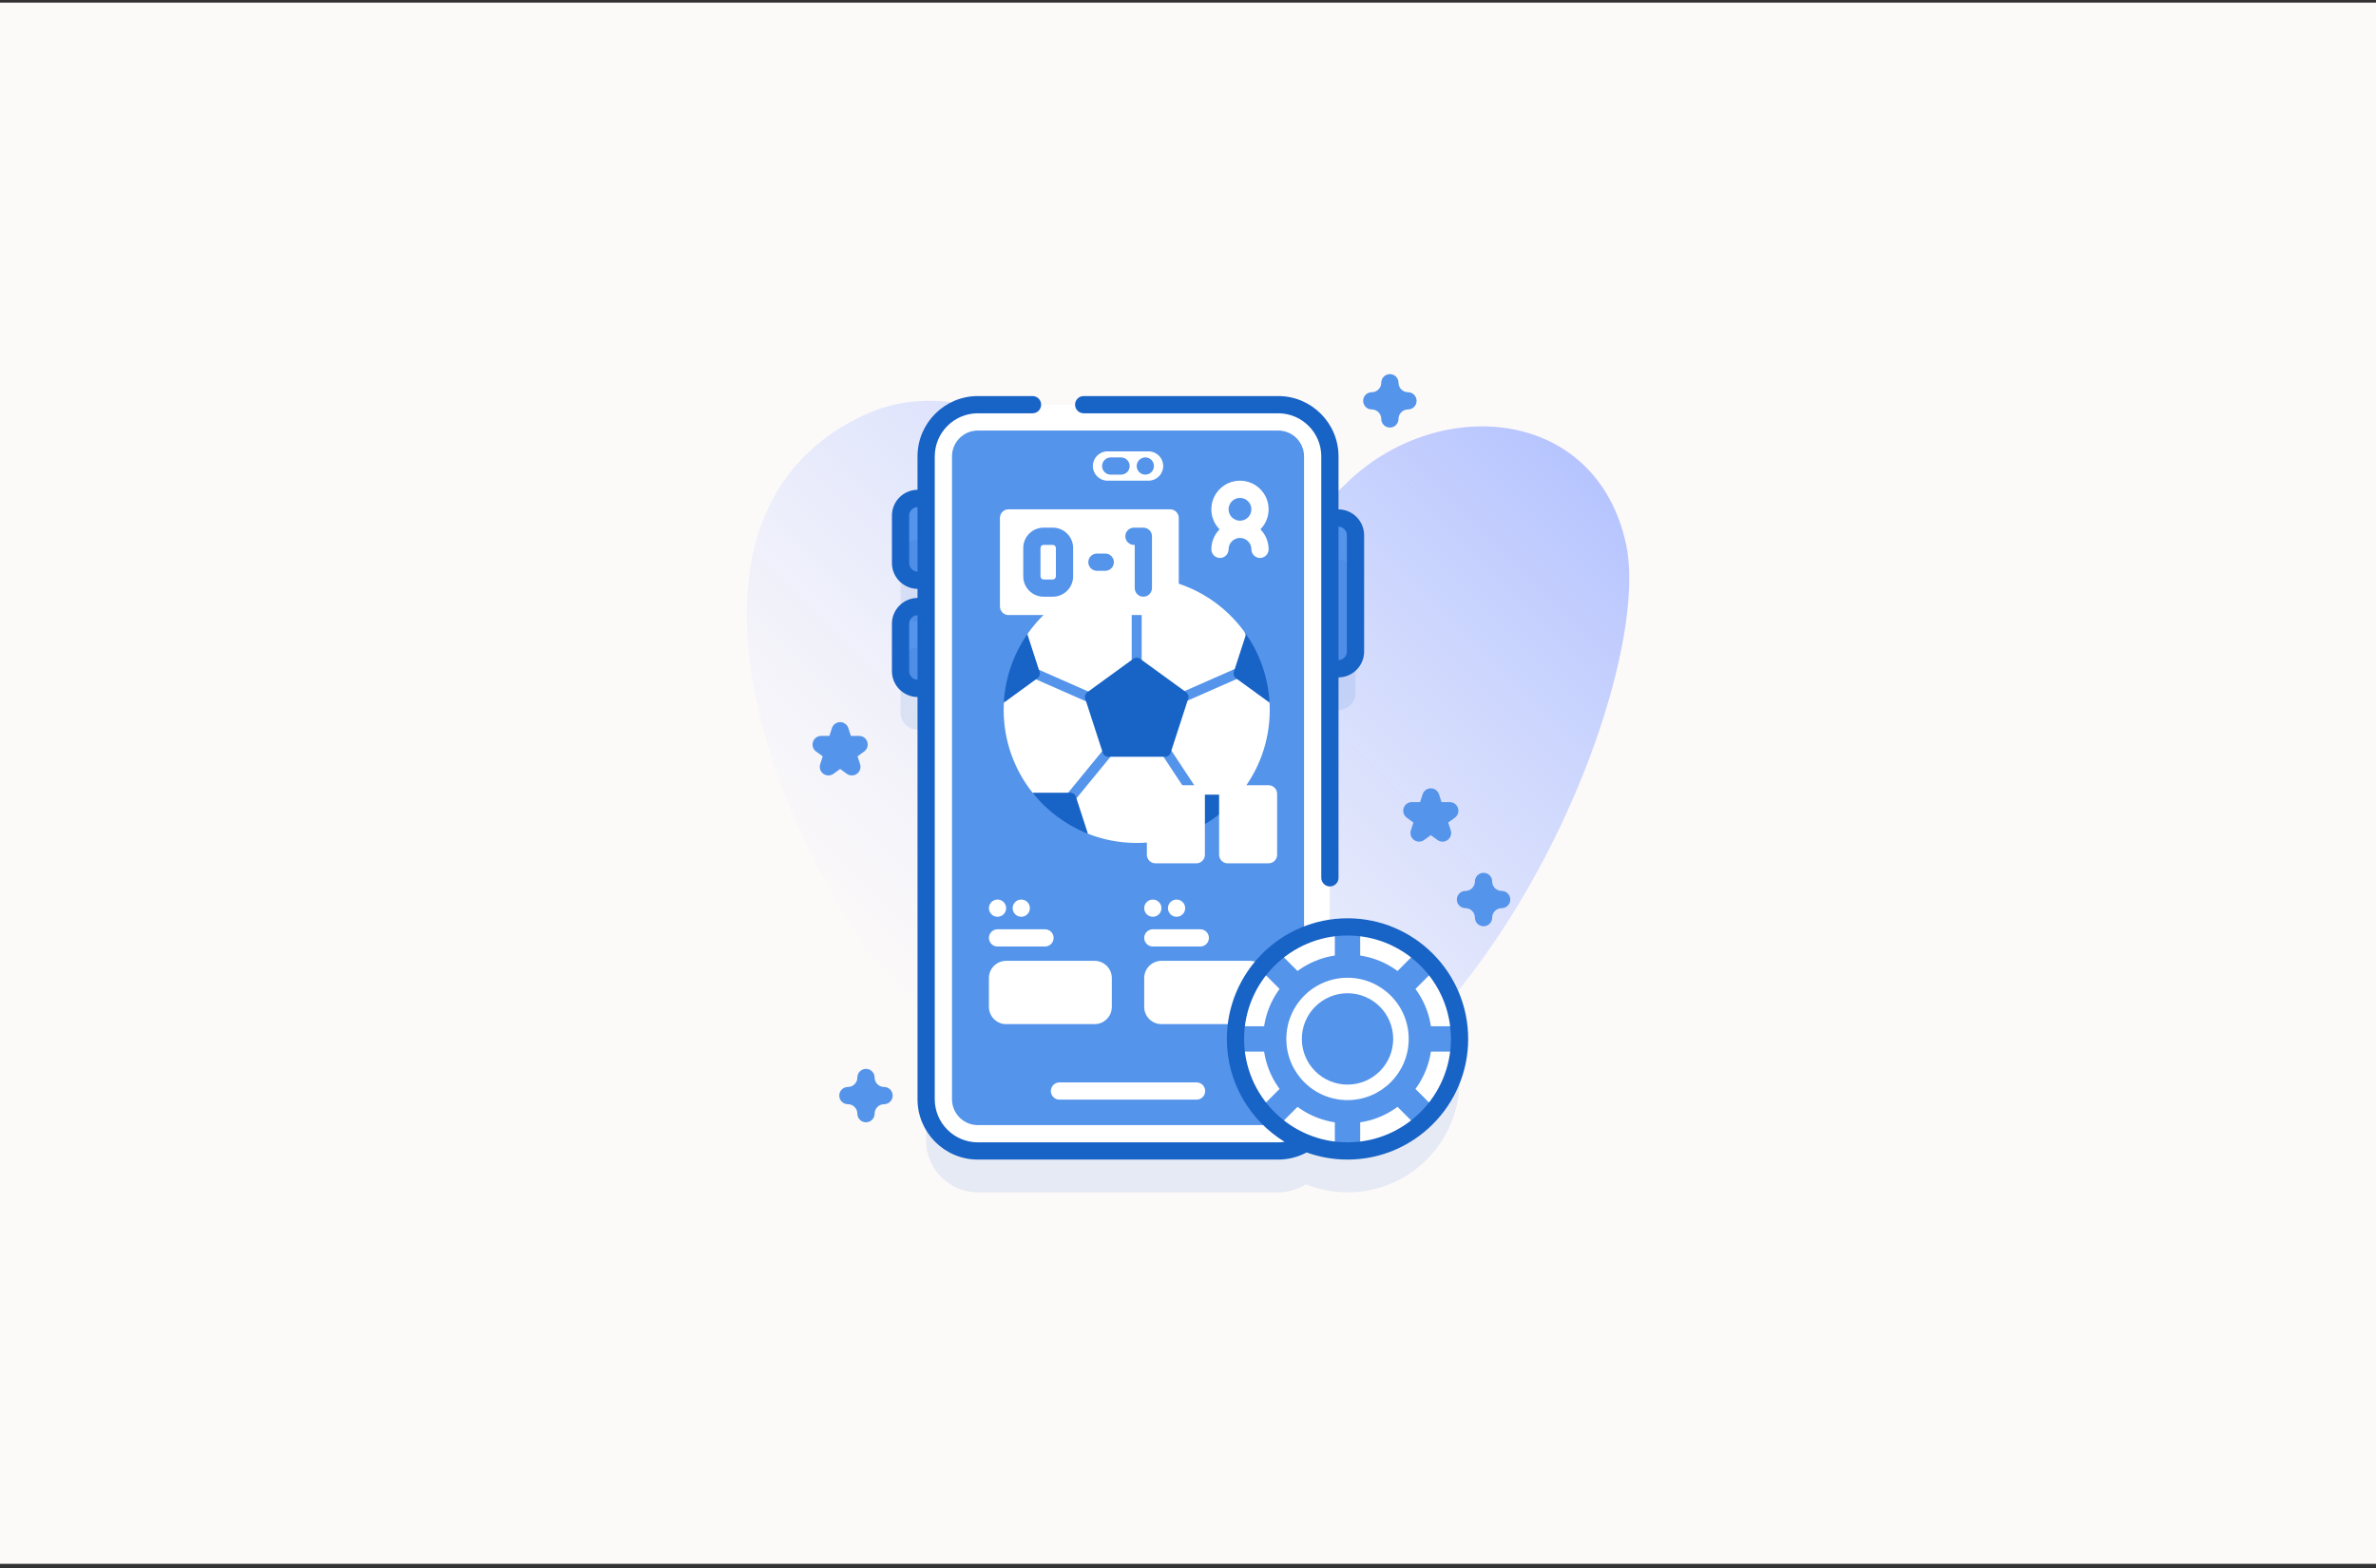 <?xml version="1.0" encoding="UTF-8"?>
<svg xmlns="http://www.w3.org/2000/svg" width="350" height="231" viewBox="0 0 350 231" fill="none">
  <rect x="0" y="0" width="350" height="231" fill="#333333" stroke="none"/>
  <rect y="0.385" width="350" height="230" fill="#FCF9F9"></rect>
  <path d="M239.513 80.096C235.004 59.636 211.342 58.109 198.024 71.49C192.23 77.311 185.254 80.323 177.267 76.301C162.309 68.768 143.786 53.592 127.471 61.066C87.338 79.453 125.095 151.21 153.393 165.283C206.005 191.448 244.829 104.213 239.513 80.096Z" fill="url(#paint0_linear_152_1283)"></path>
  <path d="M137.335 85.484H135.195C133.793 85.484 132.656 84.347 132.656 82.945V75.962C132.656 74.559 133.793 73.423 135.195 73.423H137.335V85.484Z" fill="#5494EA"></path>
  <path d="M137.335 101.417H135.195C133.793 101.417 132.656 100.28 132.656 98.878V91.895C132.656 90.493 133.793 89.356 135.195 89.356H137.335V101.417Z" fill="#5494EA"></path>
  <path d="M194.994 98.529H197.134C198.537 98.529 199.673 97.392 199.673 95.99V78.85C199.673 77.448 198.537 76.311 197.134 76.311H194.994V98.529Z" fill="#5494EA"></path>
  <path opacity="0.1" d="M198.498 142.646C197.614 142.646 196.748 142.718 195.902 142.851V104.622H197.134C198.536 104.622 199.673 103.486 199.673 102.083V84.944C199.673 83.542 198.536 82.405 197.134 82.405H195.902V73.329C195.902 69.122 192.492 65.712 188.284 65.712H144.044C139.837 65.712 136.427 69.122 136.427 73.329V79.516H135.195C133.792 79.516 132.656 80.653 132.656 82.055V89.039C132.656 90.441 133.792 91.578 135.195 91.578H136.427V95.449H135.195C133.792 95.449 132.656 96.586 132.656 97.988V104.972C132.656 106.374 133.792 107.511 135.195 107.511H136.427V168.036C136.427 172.243 139.837 175.653 144.044 175.653H188.284C189.784 175.653 191.181 175.218 192.36 174.47C194.258 175.231 196.328 175.654 198.498 175.654C207.612 175.654 215.002 168.265 215.002 159.15C215.002 150.035 207.612 142.646 198.498 142.646Z" fill="#1863C6"></path>
  <path d="M195.902 67.235V161.942C195.902 166.149 192.492 169.559 188.284 169.559H144.044C139.837 169.559 136.427 166.149 136.427 161.942V67.235C136.427 63.028 139.837 59.618 144.044 59.618H188.284C192.492 59.618 195.902 63.028 195.902 67.235Z" fill="white"></path>
  <path d="M192.093 67.235V161.942C192.093 164.042 190.384 165.751 188.284 165.751H144.044C141.944 165.751 140.235 164.042 140.235 161.942V67.235C140.235 65.135 141.944 63.427 144.044 63.427H188.284C190.384 63.427 192.093 65.135 192.093 67.235Z" fill="#5494EA"></path>
  <path d="M186.876 75.032C186.876 72.706 184.983 70.814 182.658 70.814C180.332 70.814 178.439 72.706 178.439 75.032C178.439 76.179 178.901 77.219 179.647 77.981C178.901 78.742 178.439 79.782 178.439 80.929C178.439 81.63 179.008 82.199 179.709 82.199C180.41 82.199 180.978 81.63 180.978 80.929C180.978 80.004 181.732 79.25 182.658 79.25C183.583 79.25 184.337 80.004 184.337 80.929C184.337 81.63 184.905 82.199 185.606 82.199C186.307 82.199 186.876 81.63 186.876 80.929C186.876 79.782 186.414 78.742 185.668 77.981C186.414 77.219 186.876 76.179 186.876 75.032ZM182.657 73.353C183.583 73.353 184.336 74.106 184.336 75.032C184.336 75.958 183.583 76.711 182.657 76.711C181.732 76.711 180.978 75.958 180.978 75.032C180.978 74.106 181.732 73.353 182.657 73.353Z" fill="white"></path>
  <path d="M169.189 70.814H163.14C161.948 70.814 160.982 69.847 160.982 68.656C160.982 67.464 161.948 66.497 163.14 66.497H169.189C170.38 66.497 171.347 67.464 171.347 68.656C171.347 69.847 170.381 70.814 169.189 70.814Z" fill="white"></path>
  <path d="M168.714 69.925C169.415 69.925 169.983 69.357 169.983 68.656C169.983 67.954 169.415 67.386 168.714 67.386C168.012 67.386 167.444 67.954 167.444 68.656C167.444 69.357 168.012 69.925 168.714 69.925Z" fill="#5494EA"></path>
  <path d="M163.615 69.925C162.914 69.925 162.346 69.357 162.346 68.656C162.346 67.955 162.914 67.386 163.615 67.386H165.139C165.84 67.386 166.408 67.955 166.408 68.656C166.408 69.357 165.84 69.925 165.139 69.925H163.615Z" fill="#5494EA"></path>
  <path d="M161.241 150.877H148.212C146.81 150.877 145.673 149.74 145.673 148.338V144.091C145.673 142.689 146.81 141.552 148.212 141.552H161.241C162.643 141.552 163.78 142.689 163.78 144.091V148.338C163.78 149.74 162.643 150.877 161.241 150.877Z" fill="white"></path>
  <path d="M184.117 150.877H171.088C169.686 150.877 168.549 149.74 168.549 148.338V144.091C168.549 142.689 169.686 141.552 171.088 141.552H184.117C185.519 141.552 186.656 142.689 186.656 144.091V148.338C186.656 149.74 185.519 150.877 184.117 150.877Z" fill="white"></path>
  <path d="M156.066 159.462H176.263C176.964 159.462 177.532 160.03 177.532 160.731C177.532 161.432 176.964 162.001 176.263 162.001H156.066C155.365 162.001 154.797 161.432 154.797 160.731C154.797 160.03 155.365 159.462 156.066 159.462Z" fill="white"></path>
  <path d="M146.942 136.903H153.936C154.637 136.903 155.205 137.472 155.205 138.173C155.205 138.874 154.637 139.442 153.936 139.442H146.942C146.241 139.442 145.673 138.874 145.673 138.173C145.673 137.472 146.241 136.903 146.942 136.903Z" fill="white"></path>
  <path d="M146.942 135.061C147.643 135.061 148.212 134.493 148.212 133.792C148.212 133.09 147.643 132.522 146.942 132.522C146.241 132.522 145.673 133.09 145.673 133.792C145.673 134.493 146.241 135.061 146.942 135.061Z" fill="white"></path>
  <path d="M150.439 135.061C151.14 135.061 151.708 134.493 151.708 133.792C151.708 133.09 151.14 132.522 150.439 132.522C149.738 132.522 149.169 133.09 149.169 133.792C149.169 134.493 149.738 135.061 150.439 135.061Z" fill="white"></path>
  <path d="M169.819 136.903H176.812C177.513 136.903 178.081 137.472 178.081 138.173C178.081 138.874 177.513 139.442 176.812 139.442H169.819C169.117 139.442 168.549 138.874 168.549 138.173C168.549 137.472 169.117 136.903 169.819 136.903Z" fill="white"></path>
  <path d="M169.819 135.061C170.52 135.061 171.088 134.493 171.088 133.792C171.088 133.09 170.52 132.522 169.819 132.522C169.117 132.522 168.549 133.09 168.549 133.792C168.549 134.493 169.117 135.061 169.819 135.061Z" fill="white"></path>
  <path d="M173.315 135.061C174.016 135.061 174.585 134.493 174.585 133.792C174.585 133.09 174.016 132.522 173.315 132.522C172.614 132.522 172.046 133.09 172.046 133.792C172.046 134.493 172.614 135.061 173.315 135.061Z" fill="white"></path>
  <path d="M198.498 169.56C207.613 169.56 215.002 162.171 215.002 153.056C215.002 143.942 207.613 136.552 198.498 136.552C189.383 136.552 181.994 143.942 181.994 153.056C181.994 162.171 189.383 169.56 198.498 169.56Z" fill="white"></path>
  <path d="M211.41 142.784C210.632 141.807 209.747 140.922 208.77 140.144L200.364 148.55V136.661C199.751 136.592 199.129 136.553 198.498 136.553C197.866 136.553 197.244 136.592 196.631 136.661V148.55L188.225 140.144C187.249 140.922 186.363 141.808 185.585 142.784L193.991 151.19H182.102C182.033 151.803 181.994 152.425 181.994 153.056C181.994 153.688 182.033 154.31 182.102 154.923H193.991L185.585 163.329C186.363 164.305 187.249 165.191 188.225 165.969L196.631 157.563V169.452C197.244 169.521 197.866 169.56 198.497 169.56C199.129 169.56 199.751 169.521 200.364 169.452V157.563L208.77 165.969C209.747 165.191 210.632 164.305 211.41 163.329L203.004 154.923H214.893C214.963 154.31 215.001 153.688 215.001 153.056C215.001 152.425 214.963 151.803 214.893 151.19H203.004L211.41 142.784Z" fill="#5494EA"></path>
  <path d="M198.498 165.482C205.36 165.482 210.923 159.919 210.923 153.056C210.923 146.194 205.36 140.631 198.498 140.631C191.636 140.631 186.073 146.194 186.073 153.056C186.073 159.919 191.636 165.482 198.498 165.482Z" fill="#5494EA"></path>
  <path d="M198.498 162.07C203.476 162.07 207.511 158.035 207.511 153.056C207.511 148.078 203.476 144.043 198.498 144.043C193.52 144.043 189.484 148.078 189.484 153.056C189.484 158.035 193.52 162.07 198.498 162.07Z" fill="white"></path>
  <path d="M198.498 159.785C202.214 159.785 205.226 156.772 205.226 153.056C205.226 149.34 202.214 146.328 198.498 146.328C194.782 146.328 191.769 149.34 191.769 153.056C191.769 156.772 194.782 159.785 198.498 159.785Z" fill="#5494EA"></path>
  <path d="M159.633 60.887H188.285C191.785 60.887 194.633 63.734 194.633 67.234V129.32C194.633 130.021 195.201 130.59 195.902 130.59C196.603 130.59 197.172 130.021 197.172 129.32V99.796C199.254 99.776 200.943 98.077 200.943 95.989V78.85C200.943 76.763 199.254 75.064 197.172 75.043V67.234C197.172 62.334 193.185 58.348 188.285 58.348H159.633C158.932 58.348 158.364 58.916 158.364 59.617C158.364 60.319 158.932 60.887 159.633 60.887ZM198.404 78.85V95.99C198.404 96.677 197.854 97.235 197.171 97.255V77.585C197.854 77.605 198.404 78.163 198.404 78.85Z" fill="#1863C6"></path>
  <path d="M198.498 135.283C188.697 135.283 180.724 143.256 180.724 153.056C180.724 159.464 184.134 165.09 189.233 168.218C188.92 168.265 188.604 168.291 188.285 168.291H144.044C140.544 168.291 137.696 165.443 137.696 161.943V67.234C137.696 63.734 140.544 60.887 144.044 60.887H152.097C152.798 60.887 153.366 60.319 153.366 59.617C153.366 58.916 152.798 58.348 152.097 58.348H144.044C139.144 58.348 135.157 62.334 135.157 67.234V72.155C133.074 72.175 131.386 73.874 131.386 75.962V82.945C131.386 85.033 133.074 86.732 135.157 86.752V88.089C133.074 88.109 131.386 89.808 131.386 91.895V98.879C131.386 100.966 133.074 102.665 135.157 102.685V161.944C135.157 166.844 139.144 170.83 144.044 170.83H188.285C189.752 170.83 191.19 170.465 192.475 169.778C194.357 170.458 196.384 170.83 198.498 170.83C208.298 170.83 216.271 162.857 216.271 153.057C216.271 143.257 208.298 135.283 198.498 135.283ZM133.925 82.945V75.962C133.925 75.275 134.475 74.716 135.158 74.696V84.211C134.475 84.191 133.925 83.632 133.925 82.945ZM133.925 98.878V91.895C133.925 91.208 134.475 90.65 135.158 90.629V100.144C134.475 100.123 133.925 99.565 133.925 98.878ZM198.498 168.291C190.098 168.291 183.263 161.457 183.263 153.056C183.263 144.656 190.098 137.822 198.498 137.822C206.898 137.822 213.732 144.656 213.732 153.056C213.732 161.457 206.898 168.291 198.498 168.291Z" fill="#1863C6"></path>
  <path d="M160.258 122.825C162.483 123.703 164.907 124.185 167.445 124.185C169.739 124.185 171.942 123.791 173.988 123.066L182.554 117.068C185.357 113.678 187.041 109.33 187.041 104.589C187.041 104.228 187.031 103.87 187.012 103.514L183.334 93.118C180.868 89.707 177.33 87.122 173.215 85.856L161.673 85.857C157.481 87.147 153.889 89.805 151.417 93.311L147.877 103.515C147.858 103.871 147.849 104.229 147.849 104.589C147.849 109.201 149.441 113.44 152.107 116.787L160.258 122.825Z" fill="white"></path>
  <path d="M166.711 89.316H168.179V97.424H166.711V89.316Z" fill="#5494EA"></path>
  <path d="M174.254 101.916L181.932 98.534L182.523 99.876L174.845 103.258L174.254 101.916Z" fill="#5494EA"></path>
  <path d="M171.268 111.302L172.493 110.493L176.986 117.301L175.761 118.11L171.268 111.302Z" fill="#5494EA"></path>
  <path d="M157.241 116.909L162.514 110.479L163.648 111.41L158.375 117.839L157.241 116.909Z" fill="#5494EA"></path>
  <path d="M152.363 99.974L152.954 98.632L160.633 102.014L160.042 103.356L152.363 99.974Z" fill="#5494EA"></path>
  <path d="M166.927 97.067L160.183 101.967C159.875 102.191 159.745 102.588 159.863 102.951L162.439 110.879C162.557 111.242 162.895 111.487 163.276 111.487H171.612C171.994 111.487 172.332 111.242 172.45 110.879L175.026 102.951C175.143 102.588 175.014 102.191 174.706 101.967L167.962 97.067C167.653 96.843 167.236 96.843 166.927 97.067Z" fill="#1863C6"></path>
  <path d="M173.215 85.856L167.963 89.673C167.655 89.897 167.237 89.898 166.928 89.673L161.673 85.856C163.498 85.295 165.435 84.993 167.446 84.993C169.453 84.993 171.39 85.295 173.215 85.856Z" fill="#1863C6"></path>
  <path d="M182.554 117.067C180.315 119.776 177.362 121.871 173.987 123.063L175.738 117.675C175.856 117.313 176.194 117.067 176.575 117.067H182.554Z" fill="#1863C6"></path>
  <path d="M187.012 103.514L182.079 99.931C181.771 99.707 181.642 99.31 181.76 98.947L183.554 93.43C185.562 96.321 186.809 99.778 187.012 103.514Z" fill="#1863C6"></path>
  <path d="M152.809 99.931L147.876 103.514C148.079 99.778 149.326 96.321 151.336 93.43L153.129 98.947C153.247 99.31 153.117 99.707 152.809 99.931Z" fill="#1863C6"></path>
  <path d="M160.258 122.825C157.036 121.554 154.23 119.453 152.108 116.786H157.655C158.037 116.786 158.374 117.031 158.493 117.394L160.258 122.825Z" fill="#1863C6"></path>
  <path d="M172.367 90.611H148.565C147.864 90.611 147.295 90.042 147.295 89.341V76.302C147.295 75.6 147.864 75.032 148.565 75.032H172.367C173.068 75.032 173.637 75.6 173.637 76.302V89.341C173.637 90.042 173.068 90.611 172.367 90.611Z" fill="white"></path>
  <path d="M155.083 87.907H153.729C152.076 87.907 150.732 86.563 150.732 84.91V80.732C150.732 79.08 152.076 77.735 153.729 77.735H155.083C156.735 77.735 158.079 79.08 158.079 80.732V84.91C158.079 86.563 156.735 87.907 155.083 87.907ZM153.729 80.274C153.476 80.274 153.271 80.48 153.271 80.732V84.91C153.271 85.163 153.476 85.368 153.729 85.368H155.083C155.335 85.368 155.54 85.163 155.54 84.91V80.732C155.54 80.48 155.335 80.274 155.083 80.274H153.729Z" fill="#5494EA"></path>
  <path d="M168.422 87.907C167.721 87.907 167.153 87.339 167.153 86.638V80.274H167.04C166.339 80.274 165.771 79.706 165.771 79.005C165.771 78.304 166.339 77.735 167.04 77.735H168.422C169.123 77.735 169.692 78.304 169.692 79.005V86.638C169.692 87.339 169.123 87.907 168.422 87.907Z" fill="#5494EA"></path>
  <path d="M162.812 84.091H161.585C160.884 84.091 160.315 83.523 160.315 82.821C160.315 82.12 160.884 81.552 161.585 81.552H162.812C163.513 81.552 164.081 82.12 164.081 82.821C164.081 83.523 163.513 84.091 162.812 84.091Z" fill="#5494EA"></path>
  <path d="M176.221 127.187H170.21C169.509 127.187 168.941 126.619 168.941 125.918V116.951C168.941 116.25 169.509 115.681 170.21 115.681H176.221C176.922 115.681 177.49 116.25 177.49 116.951V125.918C177.49 126.619 176.922 127.187 176.221 127.187Z" fill="white"></path>
  <path d="M186.862 127.187H180.851C180.15 127.187 179.581 126.619 179.581 125.918V116.951C179.581 116.25 180.15 115.681 180.851 115.681H186.862C187.563 115.681 188.131 116.25 188.131 116.951V125.918C188.131 126.619 187.563 127.187 186.862 127.187Z" fill="white"></path>
  <path d="M204.738 62.987C204.036 62.987 203.468 62.419 203.468 61.717C203.468 60.947 202.842 60.321 202.072 60.321C201.37 60.321 200.802 59.752 200.802 59.051C200.802 58.35 201.37 57.782 202.072 57.782C202.842 57.782 203.468 57.155 203.468 56.385C203.468 55.684 204.036 55.116 204.738 55.116C205.439 55.116 206.007 55.684 206.007 56.385C206.007 57.155 206.633 57.782 207.404 57.782C208.105 57.782 208.673 58.35 208.673 59.051C208.673 59.752 208.105 60.321 207.404 60.321C206.633 60.321 206.007 60.947 206.007 61.717C206.007 62.419 205.439 62.987 204.738 62.987Z" fill="#5494EA"></path>
  <path d="M127.565 165.339C126.864 165.339 126.296 164.771 126.296 164.069C126.296 163.299 125.67 162.673 124.899 162.673C124.198 162.673 123.63 162.105 123.63 161.403C123.63 160.702 124.198 160.134 124.899 160.134C125.67 160.134 126.296 159.507 126.296 158.737C126.296 158.036 126.864 157.468 127.565 157.468C128.267 157.468 128.835 158.036 128.835 158.737C128.835 159.507 129.461 160.134 130.232 160.134C130.933 160.134 131.501 160.702 131.501 161.403C131.501 162.105 130.933 162.673 130.232 162.673C129.462 162.673 128.835 163.299 128.835 164.069C128.835 164.77 128.267 165.339 127.565 165.339Z" fill="#5494EA"></path>
  <path d="M218.537 136.458C217.836 136.458 217.267 135.89 217.267 135.188C217.267 134.418 216.641 133.792 215.871 133.792C215.17 133.792 214.601 133.224 214.601 132.522C214.601 131.821 215.17 131.253 215.871 131.253C216.641 131.253 217.267 130.626 217.267 129.856C217.267 129.155 217.836 128.587 218.537 128.587C219.238 128.587 219.806 129.155 219.806 129.856C219.806 130.626 220.432 131.253 221.203 131.253C221.904 131.253 222.472 131.821 222.472 132.522C222.472 133.224 221.904 133.792 221.203 133.792C220.432 133.792 219.806 134.418 219.806 135.188C219.806 135.889 219.238 136.458 218.537 136.458Z" fill="#5494EA"></path>
  <path d="M212.494 123.991C212.232 123.991 211.97 123.91 211.748 123.748L210.768 123.036L209.788 123.748C209.343 124.071 208.74 124.071 208.296 123.748C207.851 123.425 207.664 122.852 207.834 122.329L208.209 121.177L207.229 120.465C206.784 120.142 206.598 119.569 206.768 119.046C206.938 118.522 207.425 118.168 207.975 118.168H209.186L209.561 117.016C209.731 116.493 210.218 116.139 210.768 116.139C211.318 116.139 211.806 116.493 211.975 117.016L212.35 118.168H213.561C214.111 118.168 214.598 118.523 214.768 119.046C214.938 119.569 214.752 120.141 214.307 120.465L213.327 121.177L213.702 122.329C213.872 122.852 213.685 123.425 213.241 123.748C213.018 123.91 212.756 123.991 212.494 123.991Z" fill="#5494EA"></path>
  <path d="M125.483 114.238C125.221 114.238 124.959 114.157 124.737 113.995L123.757 113.283L122.777 113.995C122.332 114.318 121.73 114.318 121.285 113.995C120.84 113.672 120.653 113.099 120.824 112.576L121.198 111.424L120.218 110.712C119.773 110.389 119.587 109.816 119.757 109.293C119.927 108.769 120.414 108.415 120.964 108.415H122.176L122.55 107.263C122.72 106.74 123.207 106.386 123.757 106.386C124.307 106.386 124.795 106.74 124.964 107.263L125.339 108.415H126.55C127.1 108.415 127.588 108.77 127.757 109.293C127.927 109.816 127.741 110.388 127.296 110.712L126.317 111.424L126.691 112.576C126.861 113.099 126.675 113.672 126.23 113.995C126.007 114.157 125.745 114.238 125.483 114.238Z" fill="#5494EA"></path>
  <defs>
    <linearGradient id="paint0_linear_152_1283" x1="129.248" y1="144.365" x2="219.2" y2="54.412" gradientUnits="userSpaceOnUse">
      <stop stop-color="#D1DDFF" stop-opacity="0"></stop>
      <stop offset="1" stop-color="#B6C4FF"></stop>
    </linearGradient>
  </defs>
</svg>
